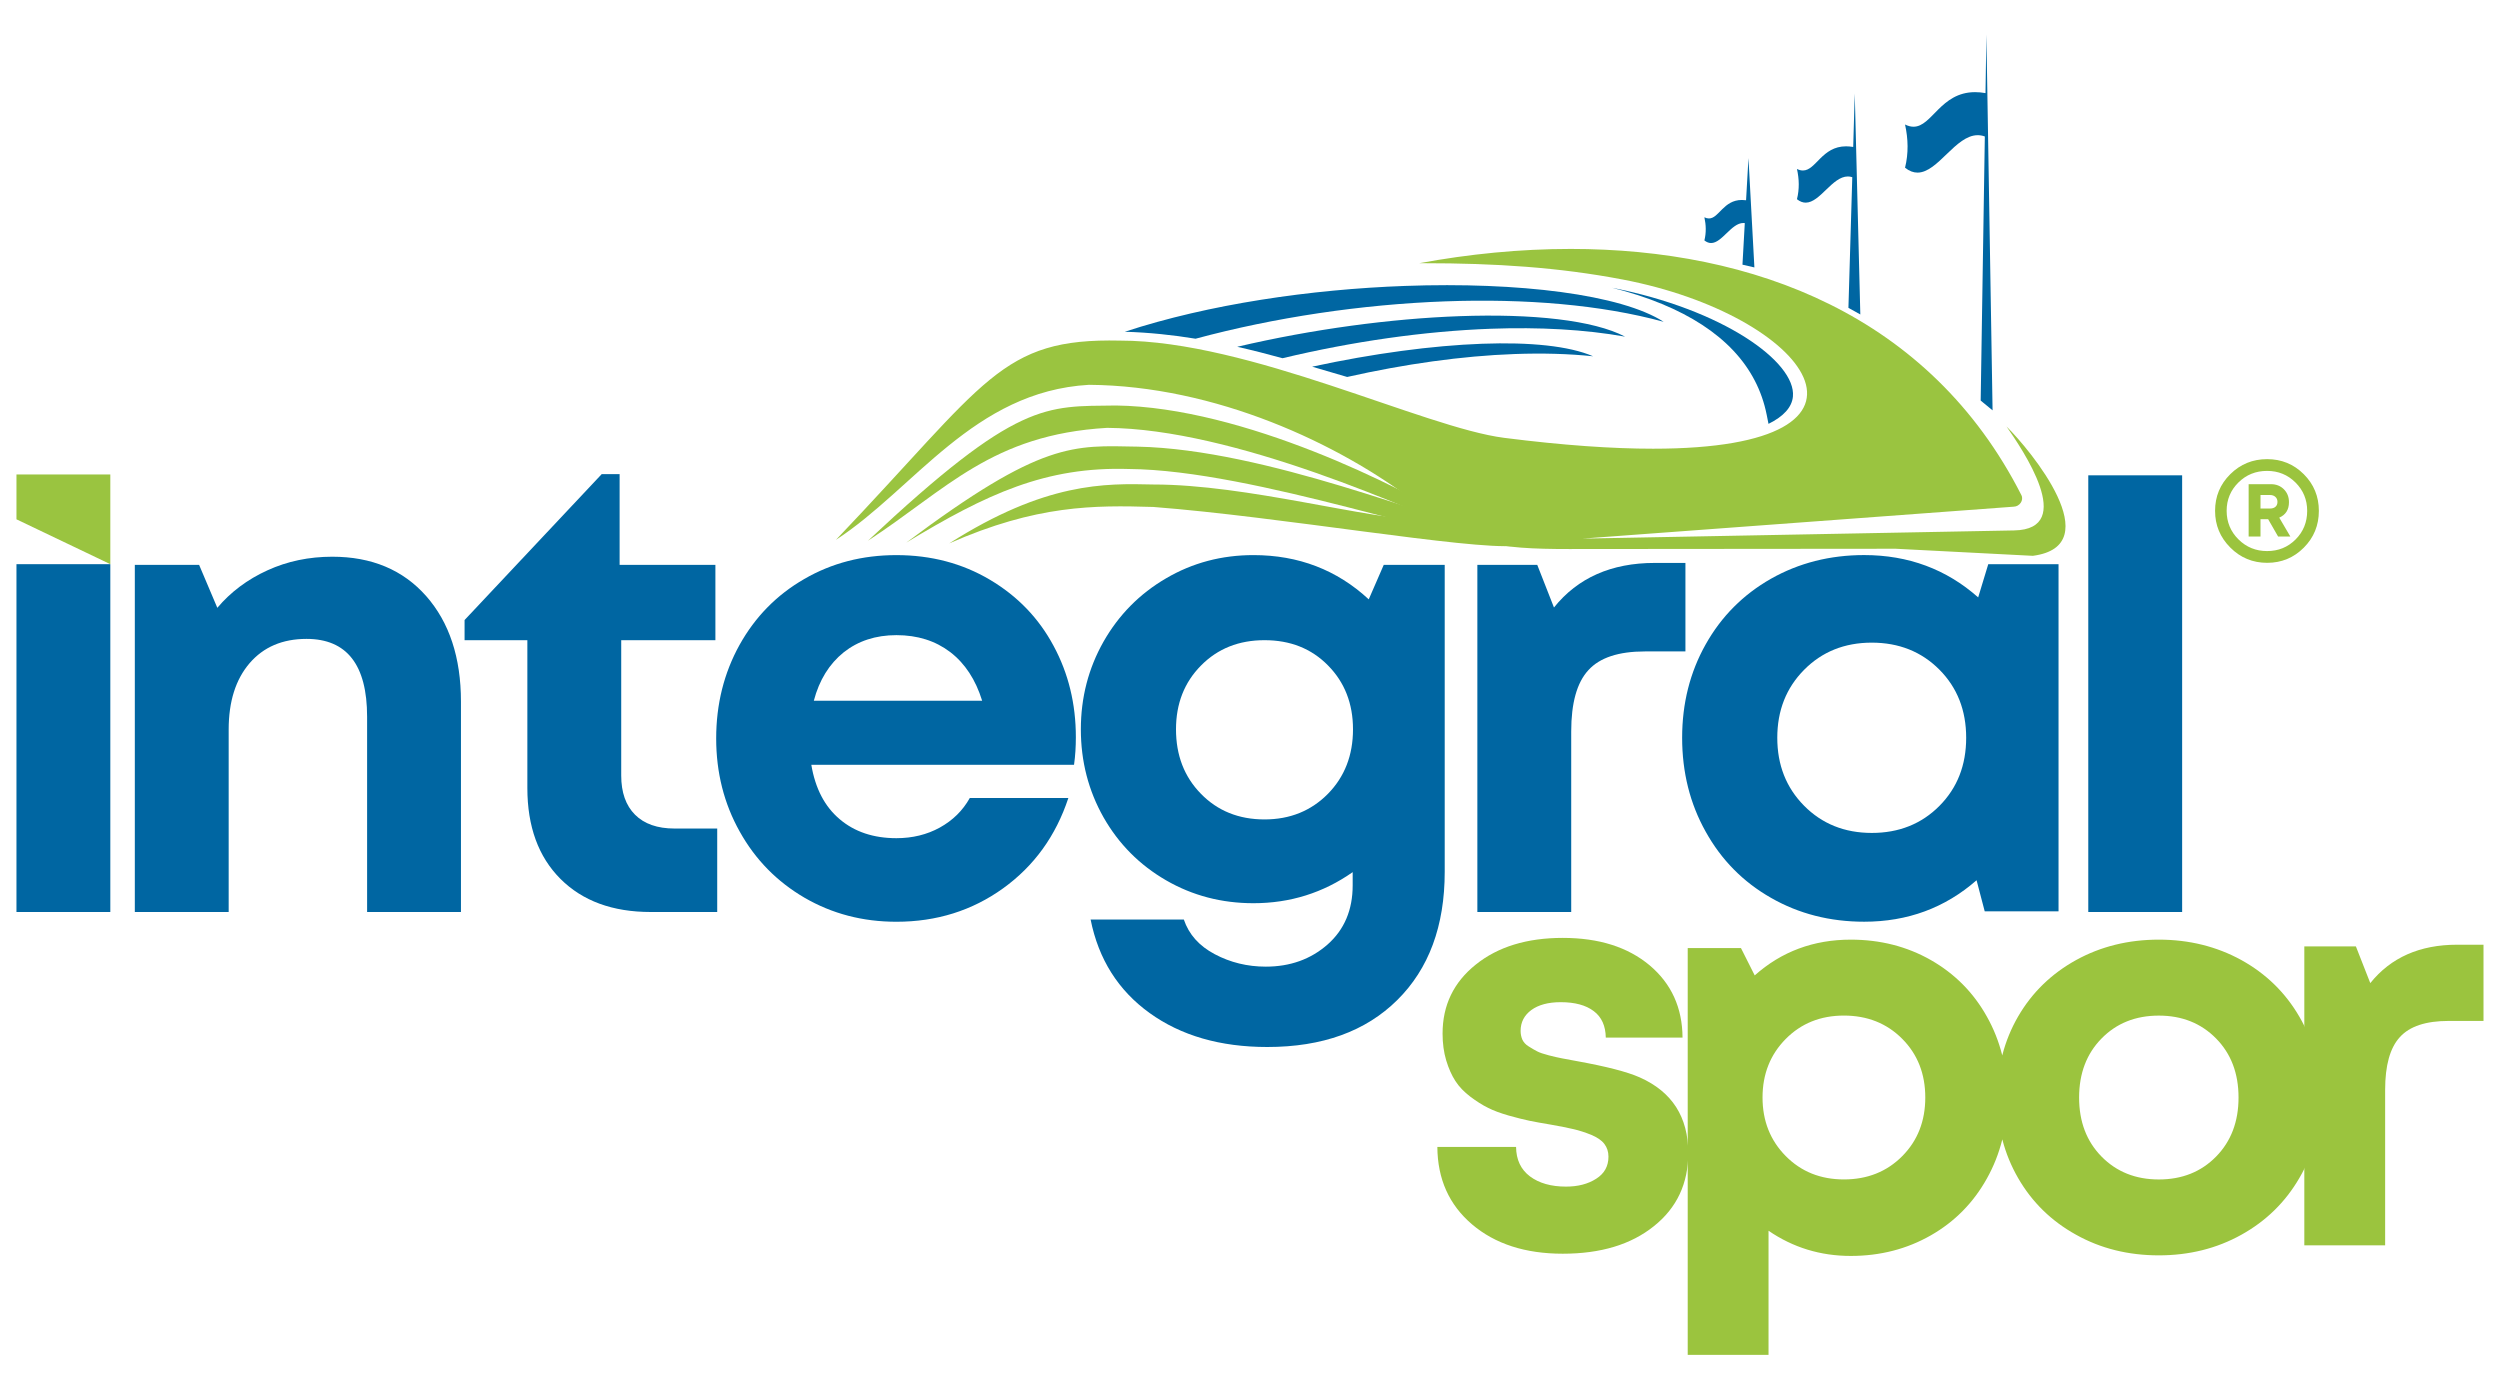 <?xml version="1.0" encoding="utf-8"?>
<!-- Generator: Adobe Illustrator 28.1.0, SVG Export Plug-In . SVG Version: 6.00 Build 0)  -->
<svg version="1.1" id="katman_1" xmlns="http://www.w3.org/2000/svg" xmlns:xlink="http://www.w3.org/1999/xlink" x="0px" y="0px"
	 viewBox="0 0 700 389" style="enable-background:new 0 0 700 389;" xml:space="preserve">
<style type="text/css">
	.st0{fill:#9BC43E;}
	.st1{fill:#0066A2;}
	.st2{fill:#9AC440;}
</style>
<g>
	<g>
		<path class="st0" d="M588.43,323.84c4.19,4.26,9.53,6.41,16.04,6.41s11.86-2.14,16.04-6.41c4.18-4.26,6.28-9.77,6.28-16.53
			c0-6.77-2.09-12.27-6.28-16.53c-4.19-4.26-9.53-6.41-16.04-6.41s-11.86,2.14-16.04,6.41c-4.18,4.26-6.28,9.77-6.28,16.53
			C582.15,314.07,584.24,319.57,588.43,323.84 M604.47,351.5c-8.53,0-16.25-1.91-23.15-5.76c-6.92-3.82-12.35-9.12-16.25-15.89
			c-3.9-6.77-5.86-14.29-5.86-22.55c0-8.37,1.96-15.94,5.86-22.68c3.9-6.72,9.33-11.99,16.25-15.81c6.9-3.8,14.62-5.71,23.15-5.71
			c8.47,0,16.17,1.91,23.1,5.71c6.9,3.82,12.32,9.09,16.25,15.86c3.95,6.77,5.92,14.31,5.92,22.63c0,8.27-1.96,15.78-5.92,22.55
			c-3.93,6.77-9.35,12.06-16.25,15.89C620.64,349.59,612.94,351.5,604.47,351.5z M499.99,323.68c4.31,4.37,9.74,6.56,16.3,6.56
			c6.56,0,12.01-2.17,16.33-6.51c4.31-4.34,6.46-9.82,6.46-16.43s-2.14-12.09-6.46-16.43c-4.31-4.34-9.77-6.51-16.33-6.51
			c-6.56,0-11.99,2.2-16.3,6.56c-4.31,4.37-6.48,9.82-6.48,16.38S495.68,319.31,499.99,323.68z M518.21,263.1
			c8.27,0,15.73,1.91,22.42,5.71c6.69,3.82,11.94,9.09,15.71,15.86c3.8,6.77,5.68,14.31,5.68,22.63s-1.89,15.89-5.68,22.66
			c-3.77,6.79-9.02,12.12-15.71,15.94c-6.69,3.82-14.16,5.76-22.42,5.76c-8.5,0-16.15-2.35-23.02-7.05v34.75h-22.63v-113.9h14.91
			l3.85,7.65C498.83,266.43,507.79,263.1,518.21,263.1z"/>
		<rect x="4.61" y="157.97" class="st1" width="26.28" height="97.39"/>
		<polygon class="st2" points="4.61,145.41 4.61,132.85 30.89,132.85 30.89,157.97 		"/>
		<path class="st1" d="M93.04,155.88c11.01,0,19.77,3.66,26.28,11.01c6.48,7.35,9.75,17.22,9.75,29.58v58.89h-26.28V200.7
			c0-14.55-5.67-21.81-16.98-21.81c-6.72,0-12.03,2.28-15.93,6.81c-3.9,4.56-5.85,10.74-5.85,18.6v51.06H37.75v-97.2h18l5.1,12.03
			c3.75-4.44,8.43-7.95,14.04-10.5C80.47,157.14,86.53,155.88,93.04,155.88"/>
		<path class="st1" d="M188.88,231.99h11.94v23.37h-18.63c-10.65,0-19.08-3.09-25.26-9.27c-6.18-6.18-9.27-14.67-9.27-25.44v-41.4
			h-17.58v-5.64l38.4-40.86h5.01v25.41h26.82v21.09h-26.37v37.89c0,4.74,1.29,8.4,3.87,10.98
			C180.39,230.7,184.08,231.99,188.88,231.99"/>
		<path class="st1" d="M251,177.84c-5.82,0-10.74,1.62-14.79,4.83c-4.02,3.24-6.81,7.74-8.34,13.53H275
			c-1.83-5.91-4.8-10.44-8.94-13.62C261.92,179.43,256.91,177.84,251,177.84 M301.24,206.4c0,2.64-0.15,5.22-0.51,7.74h-73.56
			c1.11,6.63,3.75,11.7,7.95,15.24c4.17,3.54,9.48,5.31,15.87,5.31c4.5,0,8.55-0.99,12.15-2.97c3.63-2.01,6.42-4.74,8.4-8.28h27.6
			c-3.51,10.62-9.6,19.05-18.27,25.29c-8.67,6.24-18.63,9.36-29.88,9.36c-9.45,0-18-2.25-25.71-6.72
			c-7.71-4.5-13.77-10.65-18.15-18.51c-4.41-7.86-6.6-16.56-6.6-26.1c0-9.6,2.19-18.33,6.54-26.19
			c4.38-7.86,10.41-14.01,18.12-18.45c7.71-4.47,16.29-6.69,25.8-6.69c9.72,0,18.45,2.31,26.19,6.9
			c7.74,4.59,13.68,10.77,17.82,18.51C299.17,188.55,301.24,197.1,301.24,206.4z"/>
		<path class="st1" d="M354.06,229.44c7.14,0,13.05-2.4,17.76-7.17c4.68-4.77,7.02-10.8,7.02-18.06c0-7.2-2.34-13.17-6.99-17.88
			c-4.65-4.74-10.59-7.08-17.79-7.08c-7.14,0-13.08,2.34-17.76,7.08c-4.68,4.71-7.02,10.68-7.02,17.88c0,7.26,2.31,13.29,6.99,18.06
			C340.92,227.04,346.86,229.44,354.06,229.44 M387.45,158.16h17.07v85.95c0,15.18-4.44,27.15-13.29,35.91
			c-8.85,8.76-20.97,13.14-36.39,13.14c-13.17,0-24.15-3.18-32.94-9.51c-8.79-6.33-14.31-15.06-16.53-26.19h26.1
			c1.41,4.17,4.29,7.41,8.67,9.72c4.35,2.31,9.12,3.48,14.28,3.48c6.84,0,12.6-2.07,17.31-6.21c4.68-4.14,7.02-9.66,7.02-16.56
			v-3.69c-8.25,5.79-17.52,8.7-27.78,8.7c-8.91,0-17.07-2.13-24.48-6.42c-7.41-4.29-13.23-10.14-17.49-17.61
			c-4.23-7.47-6.36-15.69-6.36-24.66c0-8.91,2.13-17.1,6.36-24.57c4.26-7.47,10.08-13.38,17.49-17.7
			c7.41-4.35,15.57-6.51,24.48-6.51c12.6,0,23.37,4.14,32.28,12.39L387.45,158.16z"/>
		<path class="st1" d="M463.31,157.62h8.61v24.78h-11.34c-7.38,0-12.66,1.74-15.84,5.25c-3.21,3.48-4.8,9.21-4.8,17.16v50.55h-26.28
			v-97.2h16.77l4.68,11.94C441.77,161.79,451.19,157.62,463.31,157.62"/>
		<path class="st1" d="M505.14,225.6c5.01,5.07,11.34,7.62,18.96,7.62c7.59,0,13.92-2.52,18.93-7.56c5.01-5.04,7.5-11.4,7.5-19.08
			c0-7.68-2.49-14.04-7.5-19.08c-5.01-5.04-11.34-7.56-18.93-7.56c-7.62,0-13.95,2.55-18.96,7.62c-5.01,5.07-7.5,11.4-7.5,19.02
			C497.64,214.2,500.13,220.53,505.14,225.6 M556.71,157.98h19.68v97.19h-20.67l-2.28-8.7c-8.85,7.74-19.32,11.61-31.47,11.61
			c-9.6,0-18.3-2.22-26.1-6.69c-7.8-4.44-13.89-10.62-18.27-18.51c-4.41-7.86-6.6-16.65-6.6-26.31c0-9.6,2.19-18.33,6.6-26.16
			c4.38-7.8,10.47-13.92,18.27-18.36c7.8-4.41,16.5-6.63,26.1-6.63c12.36,0,23.01,3.96,31.92,11.85L556.71,157.98z"/>
		<rect x="584.72" y="133.09" class="st1" width="26.28" height="122.27"/>
		<path class="st1" d="M495.18,118.68l-0.5-2.51c-2.71-13.67-12.57-24.12-29.31-31.05c-4.27-1.77-8.95-3.29-14-4.54
			c31.02,6.05,51.53,20.75,50.65,30.43C501.75,114.04,499.37,116.62,495.18,118.68z"/>
		<path class="st2" d="M439.79,69.7c51.07,0,100.55,18.49,126.19,68.92c0.75,1.46-0.51,3.22-2.13,3.25l-120.75,8.94l120.85-2.29
			c17.7-0.33,2.19-22.87-2.13-29.11c6.71,6.61,28.83,33.39,7.38,36.22l-38.4-1.98l-91.28,0.08c-0.06,0-0.12,0-0.18,0
			c-20.24,0-30.28-1.38-42.66-12.83c-21.78-16.75-56.44-32.9-91.79-33.15c-32.27,1.87-48.83,29.08-70.83,43.41
			c42.33-44.39,46.03-56.54,79.55-55.79c36.14,0,85.17,24.38,107.58,27.23c16.58,2.11,30.37,3.04,41.67,3.04
			c71.86,0,43.28-37.51-8.54-47.38c-17.93-3.42-35.61-4.56-55.64-4.56c-0.43,0-0.87,0-1.3,0C411.32,71.12,425.61,69.7,439.79,69.7"
			/>
		<path class="st2" d="M416.59,151.99c-21.96-9.7-71.24-31.94-106.59-32.19c-32.27,1.87-44.98,17.28-66.98,31.61
			c42.03-39.4,49.72-37.59,69.45-37.87c35.78,0.46,80.28,23.15,94.57,32.03L416.59,151.99z"/>
		<path class="st2" d="M422.01,151.72c-12.76,1.17-70.61-20.14-105.96-20.4c-23.17-0.73-39.76,6.94-62.3,20.62
			c38.09-28.55,46.87-27.21,64.77-26.88c36.14,0.74,83.7,21,96.02,22.86L422.01,151.72z"/>
		<path class="st1" d="M489.57,44.26l1.66,30.62c-1.11-0.27-2.22-0.52-3.34-0.77l0.65-11.64c-0.14-0.02-0.28-0.03-0.41-0.03
			c-3.34,0-5.96,5.61-9.03,5.61c-0.6,0-1.22-0.22-1.87-0.73c0.54-2.16,0.47-4.32,0-6.48c0.46,0.23,0.88,0.33,1.27,0.33
			c2.79,0,4.06-5.18,9.23-5.18c0.37,0,0.76,0.03,1.17,0.08L489.57,44.26z"/>
		<path class="st1" d="M519.33,26.17l1.56,61.88c-1.1-0.63-2.21-1.25-3.33-1.85l1.08-36.59c-0.43-0.14-0.84-0.2-1.24-0.2
			c-4.36,0-7.79,7.33-11.8,7.33c-0.79,0-1.6-0.28-2.45-0.96c0.71-2.82,0.63-5.65,0-8.47c0.61,0.3,1.16,0.43,1.67,0.43
			c3.65,0,5.31-6.77,12.08-6.77c0.61,0,1.29,0.06,2,0.18L519.33,26.17z"/>
		<path class="st1" d="M556.19,9.65l1.73,105.25l-3.33-2.74l1.16-73.95c-0.67-0.25-1.34-0.36-1.99-0.36
			c-6.24,0-11.13,10.48-16.86,10.48c-1.12,0-2.28-0.4-3.49-1.37c1-4.03,0.89-8.07,0-12.1c0.86,0.43,1.64,0.62,2.37,0.62
			c5.2,0,7.57-9.68,17.24-9.68c0.91,0,1.88,0.08,2.92,0.27L556.19,9.65z"/>
		<path class="st1" d="M414.99,96.25c13.4-0.49,24.37,0.61,31.08,3.51c-6.89-0.72-14.27-0.91-21.99-0.63
			c-14.76,0.53-30.75,2.8-46.87,6.42c-3.19-0.93-6.46-1.9-9.81-2.88C384.51,98.97,401.06,96.76,414.99,96.25"/>
		<path class="st1" d="M408.59,88.53c20.51-0.74,37.57,1.1,46.44,5.73c-11.31-2.02-24.08-2.7-37.57-2.21
			c-18.72,0.68-38.83,3.59-58.35,8.25c-4.11-1.13-8.34-2.22-12.69-3.2C367.59,92.13,389.57,89.22,408.59,88.53"/>
		<path class="st1" d="M393.39,80.06c31.97-1.16,60.54,2.4,72.44,10.05c-17.47-4.79-38.84-6.54-61.14-5.73
			c-23.41,0.85-47.85,4.51-69.93,10.46c-6.37-1.04-12.98-1.75-19.82-1.95C338.43,85.17,367.06,81.01,393.39,80.06"/>
		<path class="st0" d="M437.57,351.04c-10.49,0-18.96-2.74-25.4-8.22c-6.43-5.48-9.66-12.71-9.71-21.68h22.04
			c0.03,3.57,1.34,6.33,3.88,8.24c2.56,1.91,5.92,2.87,10.1,2.87c3.33,0,6.15-0.72,8.45-2.2c2.3-1.45,3.44-3.51,3.44-6.2
			c0-1.37-0.39-2.56-1.16-3.57c-0.77-1.01-2.02-1.83-3.67-2.53c-1.68-0.67-3.31-1.21-4.91-1.58c-1.63-0.39-3.75-0.8-6.38-1.27
			c-2.35-0.39-4.37-0.75-5.97-1.08c-1.63-0.34-3.57-0.83-5.86-1.47c-2.3-0.67-4.24-1.37-5.79-2.17c-1.58-0.77-3.23-1.83-4.96-3.13
			c-1.73-1.32-3.13-2.76-4.16-4.37c-1.03-1.58-1.89-3.51-2.58-5.79c-0.67-2.27-1.01-4.75-1.01-7.49c0-7.93,3.1-14.36,9.3-19.32
			c6.2-4.99,14.34-7.47,24.36-7.47c10.1,0,18.19,2.56,24.31,7.67c6.1,5.14,9.17,11.88,9.22,20.25h-21.49
			c-0.05-3.28-1.16-5.76-3.36-7.41c-2.2-1.68-5.3-2.51-9.27-2.51c-3.49,0-6.23,0.75-8.22,2.2c-1.99,1.47-3,3.41-3,5.84
			c0,0.9,0.18,1.73,0.49,2.45c0.34,0.72,0.9,1.37,1.76,1.89c0.83,0.54,1.6,0.98,2.35,1.37c0.72,0.39,1.83,0.75,3.31,1.14
			c1.5,0.39,2.71,0.65,3.64,0.83c0.93,0.18,2.35,0.44,4.29,0.8c8.11,1.47,13.98,2.97,17.54,4.55c9.04,4.03,13.56,11.08,13.56,21.18
			c0,8.53-3.2,15.35-9.61,20.46C456.69,348.48,448.19,351.04,437.57,351.04"/>
		<path class="st0" d="M687.97,264.52h7.41v21.34h-9.77c-6.36,0-10.9,1.5-13.64,4.52c-2.76,3-4.13,7.93-4.13,14.78v43.53h-22.63
			v-83.7h14.44l4.03,10.28C669.42,268.11,677.54,264.52,687.97,264.52"/>
		<path class="st2" d="M424.19,152.83c-12.76,1.17-65.77-8.15-101.23-10.88c-16.59-0.5-32.68-0.6-57.18,10.2
			c27-17.16,43.54-16.82,57.15-16.49c26.45,0,59.49,9.75,77.59,10.21c7.36,0.19,12.9,2.67,16.2,3.17L424.19,152.83z"/>
	</g>
	<g>
		<path class="st0" d="M634.8,128.56c4.03,0,7.45,1.41,10.26,4.22c2.81,2.81,4.22,6.23,4.22,10.26c0,4.05-1.41,7.49-4.22,10.31
			c-2.81,2.82-6.23,4.24-10.26,4.24c-4.03,0-7.47-1.42-10.31-4.27c-2.85-2.85-4.27-6.27-4.27-10.28c0-4.03,1.42-7.45,4.25-10.26
			C627.3,129.97,630.74,128.56,634.8,128.56z M626.77,151.03c2.2,2.18,4.88,3.27,8.02,3.27c3.15,0,5.8-1.08,7.97-3.25
			c2.17-2.17,3.25-4.84,3.25-8.01c0-3.12-1.09-5.77-3.27-7.94c-2.18-2.17-4.83-3.25-7.95-3.25c-3.17,0-5.85,1.08-8.04,3.25
			c-2.19,2.17-3.29,4.81-3.29,7.94C623.47,146.18,624.57,148.85,626.77,151.03z M640.91,140.61c0,2.1-0.91,3.54-2.72,4.33l3.11,5.29
			h-3.43l-2.79-4.86h-2.14v4.86h-3.32v-14.66h6.26c1.45,0,2.66,0.48,3.61,1.43C640.43,137.95,640.91,139.15,640.91,140.61z
			 M632.94,138.6v3.79h2.65c0.67,0,1.18-0.17,1.55-0.5c0.37-0.33,0.55-0.79,0.55-1.36c0-0.57-0.19-1.04-0.57-1.39
			c-0.38-0.36-0.89-0.54-1.54-0.54H632.94z"/>
	</g>
</g>
</svg>
